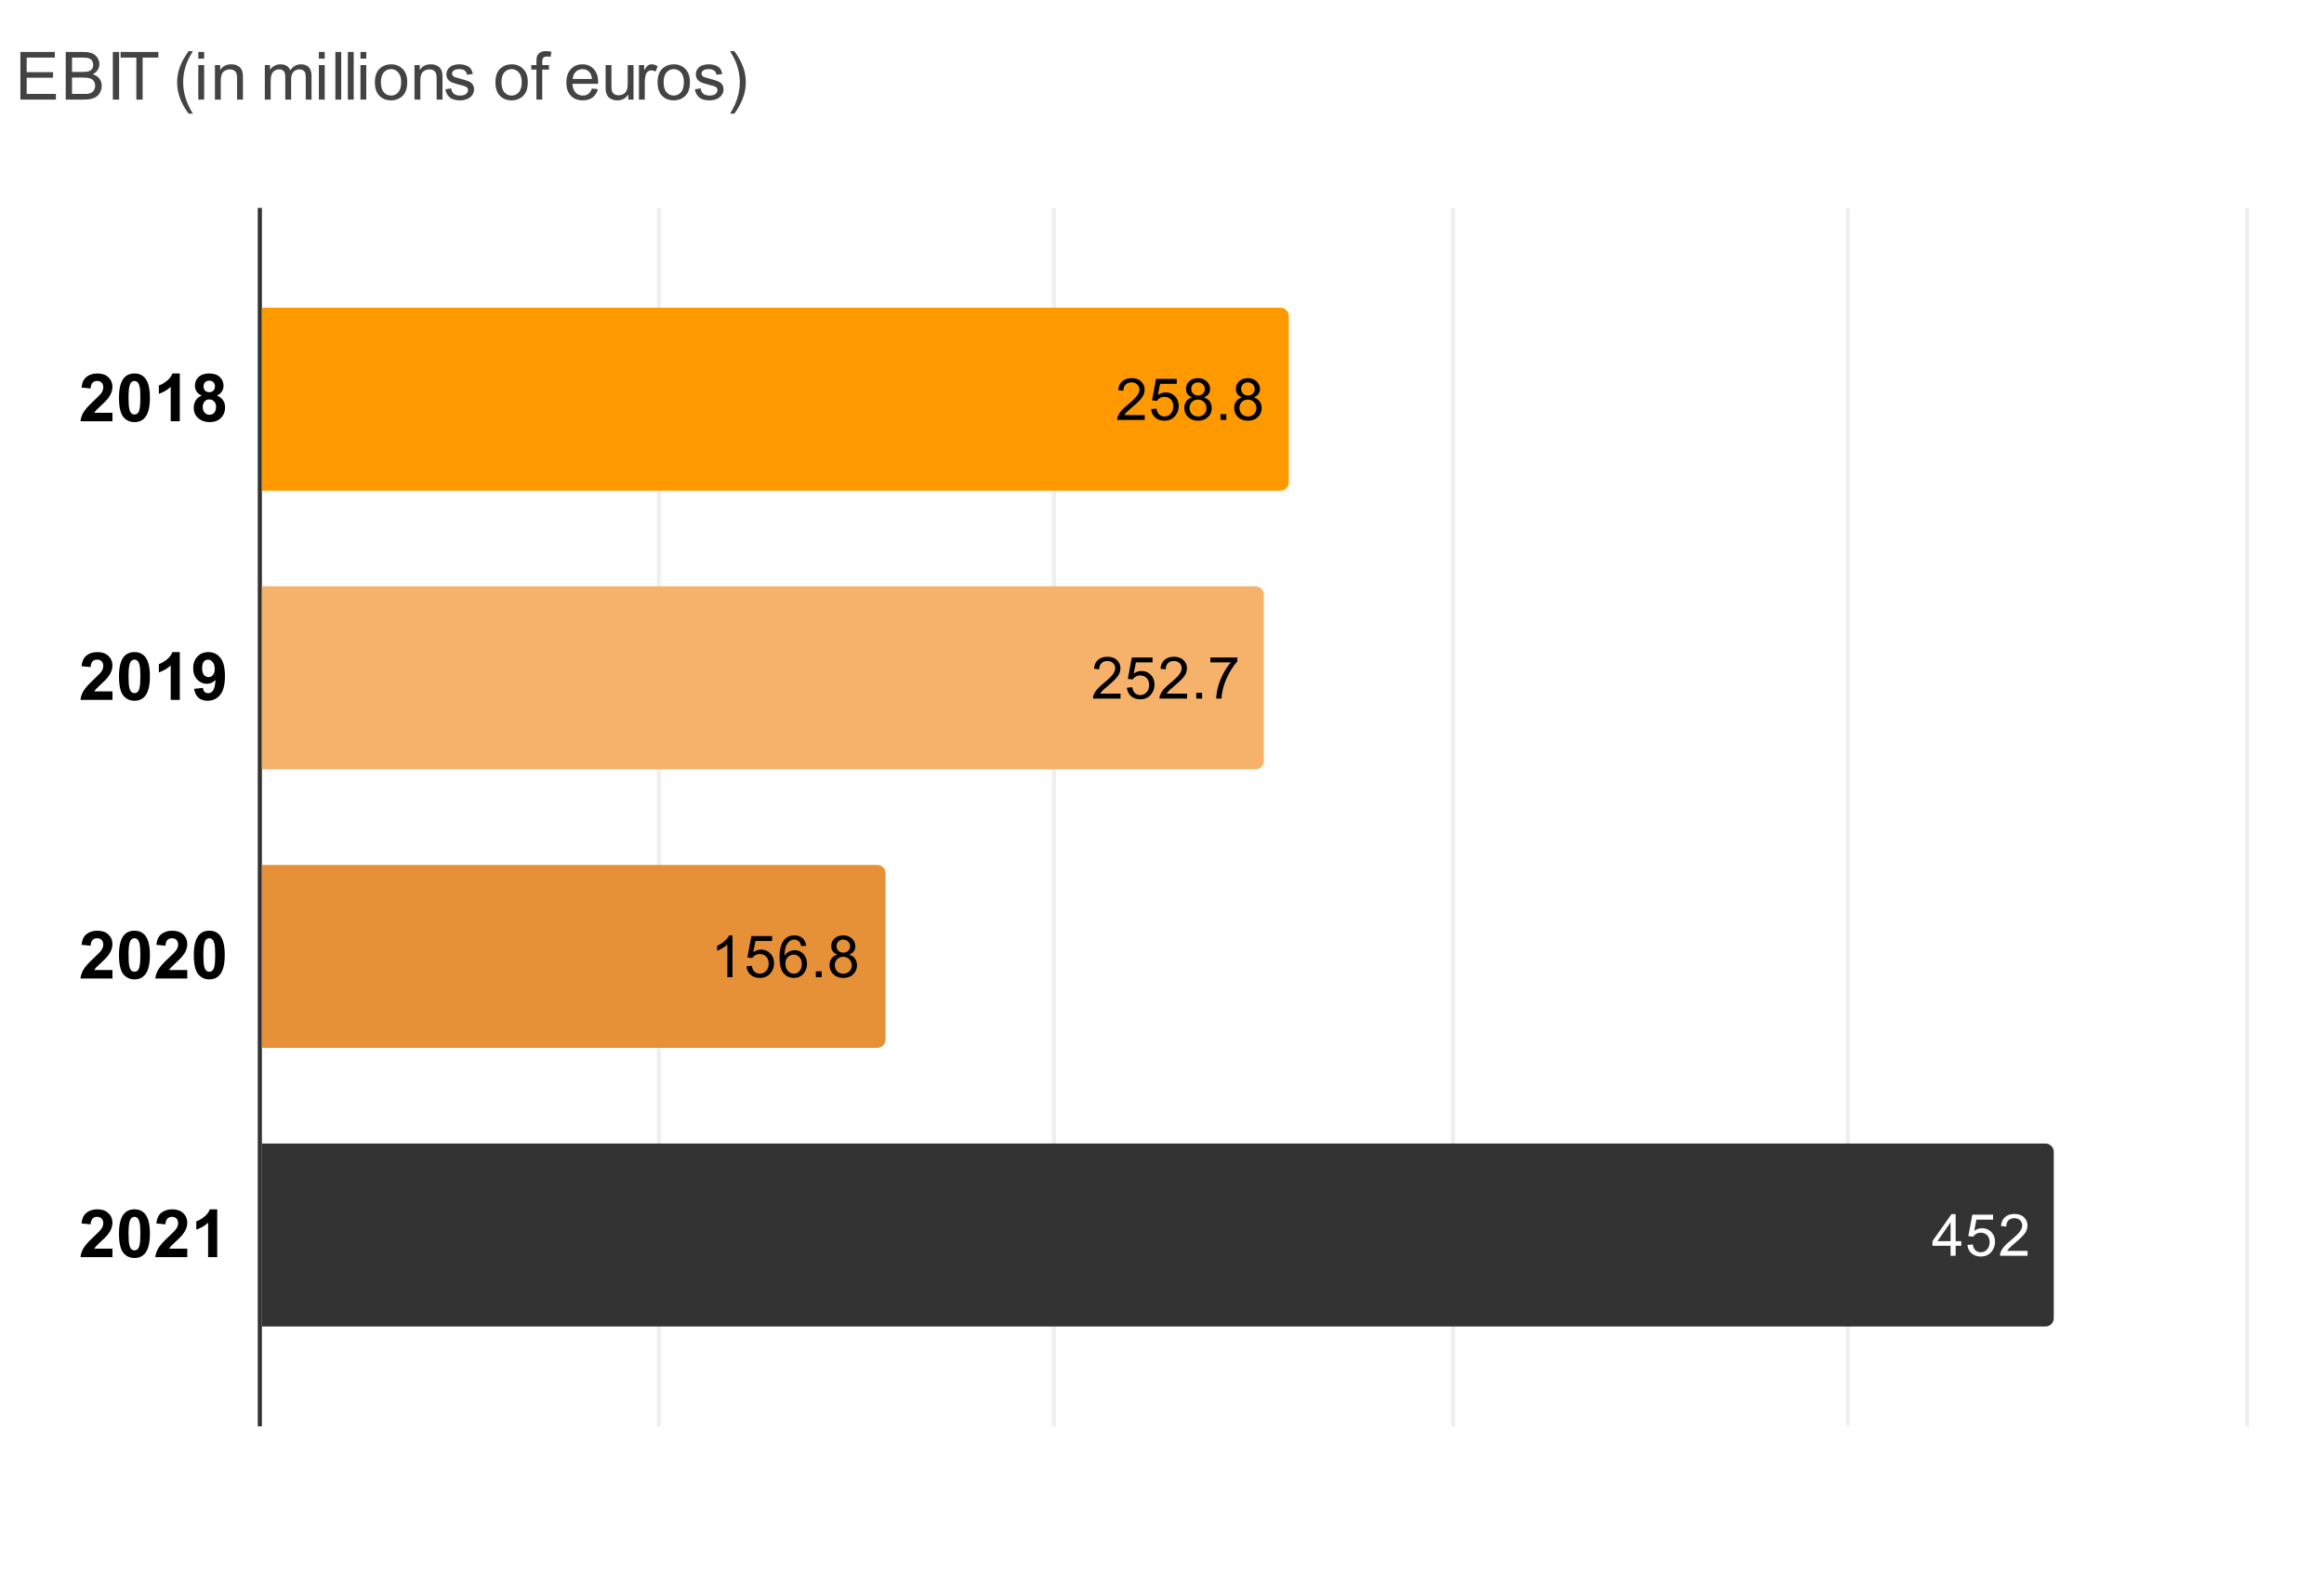 <svg version="1.1" viewBox="0.0 0.0 559.0 379.0" fill="none" stroke="none" stroke-linecap="square" stroke-miterlimit="10" width="559" height="379" xmlns:xlink="http://www.w3.org/1999/xlink" xmlns="http://www.w3.org/2000/svg"><path fill="#ffffff" d="M0 0L559.0 0L559.0 379.0L0 379.0L0 0Z" fill-rule="nonzero"/><path stroke="#333333" stroke-width="1.0" stroke-linecap="butt" d="M62.5 50.5L62.5 342.5" fill-rule="nonzero"/><path stroke="#efefef" stroke-width="1.0" stroke-linecap="butt" d="M158.5 50.5L158.5 342.5" fill-rule="nonzero"/><path stroke="#efefef" stroke-width="1.0" stroke-linecap="butt" d="M253.5 50.5L253.5 342.5" fill-rule="nonzero"/><path stroke="#efefef" stroke-width="1.0" stroke-linecap="butt" d="M349.5 50.5L349.5 342.5" fill-rule="nonzero"/><path stroke="#efefef" stroke-width="1.0" stroke-linecap="butt" d="M444.5 50.5L444.5 342.5" fill-rule="nonzero"/><path stroke="#efefef" stroke-width="1.0" stroke-linecap="butt" d="M540.5 50.5L540.5 342.5" fill-rule="nonzero"/><clipPath id="id_0"><path d="M62.95 50.583L540.05 50.583L540.05 342.05L62.95 342.05L62.95 50.583Z" clip-rule="nonzero"/></clipPath><path stroke="#000000" stroke-width="2.0" stroke-linecap="butt" stroke-opacity="0.0" clip-path="url(#id_0)" d="M63.0 118.0L63.0 74.0L308.0 74.0C309.105 74.0 310.0 74.895 310.0 76.0L310.0 116.0C310.0 117.105 309.105 118.0 308.0 118.0Z" fill-rule="nonzero"/><path fill="#ff9900" clip-path="url(#id_0)" d="M63.0 118.0L63.0 74.0L308.0 74.0C309.105 74.0 310.0 74.895 310.0 76.0L310.0 116.0C310.0 117.105 309.105 118.0 308.0 118.0Z" fill-rule="nonzero"/><path stroke="#000000" stroke-width="2.0" stroke-linecap="butt" stroke-opacity="0.0" clip-path="url(#id_0)" d="M63.0 185.0L63.0 141.0L302.0 141.0C303.105 141.0 304.0 141.895 304.0 143.0L304.0 183.0C304.0 184.105 303.105 185.0 302.0 185.0Z" fill-rule="nonzero"/><path fill="#f6b26b" clip-path="url(#id_0)" d="M63.0 185.0L63.0 141.0L302.0 141.0C303.105 141.0 304.0 141.895 304.0 143.0L304.0 183.0C304.0 184.105 303.105 185.0 302.0 185.0Z" fill-rule="nonzero"/><path stroke="#000000" stroke-width="2.0" stroke-linecap="butt" stroke-opacity="0.0" clip-path="url(#id_0)" d="M63.0 252.0L63.0 208.0L211.0 208.0C212.105 208.0 213.0 208.895 213.0 210.0L213.0 250.0C213.0 251.105 212.105 252.0 211.0 252.0Z" fill-rule="nonzero"/><path fill="#e69138" clip-path="url(#id_0)" d="M63.0 252.0L63.0 208.0L211.0 208.0C212.105 208.0 213.0 208.895 213.0 210.0L213.0 250.0C213.0 251.105 212.105 252.0 211.0 252.0Z" fill-rule="nonzero"/><path stroke="#000000" stroke-width="2.0" stroke-linecap="butt" stroke-opacity="0.0" clip-path="url(#id_0)" d="M63.0 319.0L63.0 275.0L492.0 275.0C493.105 275.0 494.0 275.895 494.0 277.0L494.0 317.0C494.0 318.105 493.105 319.0 492.0 319.0Z" fill-rule="nonzero"/><path fill="#333333" clip-path="url(#id_0)" d="M63.0 319.0L63.0 275.0L492.0 275.0C493.105 275.0 494.0 275.895 494.0 277.0L494.0 317.0C494.0 318.105 493.105 319.0 492.0 319.0Z" fill-rule="nonzero"/><path stroke="#ff9900" stroke-width="3.0" stroke-linejoin="round" stroke-linecap="round" d="M275.344 99.812L275.344 101.0L268.719 101.0Q268.703 100.562 268.859 100.141Q269.125 99.469 269.672 98.812Q270.234 98.156 271.281 97.297Q272.922 95.953 273.484 95.172Q274.063 94.391 274.063 93.688Q274.063 92.953 273.531 92.453Q273.016 91.953 272.188 91.953Q271.297 91.953 270.75 92.484Q270.219 93.016 270.219 93.969L268.953 93.828Q269.078 92.422 269.922 91.688Q270.781 90.938 272.203 90.938Q273.656 90.938 274.484 91.734Q275.328 92.531 275.328 93.719Q275.328 94.328 275.078 94.906Q274.844 95.484 274.266 96.125Q273.703 96.766 272.375 97.891Q271.266 98.812 270.953 99.156Q270.641 99.484 270.438 99.812L275.344 99.812ZM276.875 98.375L278.172 98.266Q278.313 99.203 278.828 99.688Q279.359 100.156 280.094 100.156Q280.984 100.156 281.594 99.484Q282.219 98.812 282.219 97.719Q282.219 96.656 281.625 96.047Q281.031 95.438 280.078 95.438Q279.484 95.438 279 95.719Q278.531 95.984 278.25 96.406L277.094 96.266L278.063 91.109L283.047 91.109L283.047 92.297L279.047 92.297L278.516 94.984Q279.422 94.359 280.406 94.359Q281.719 94.359 282.609 95.266Q283.516 96.172 283.516 97.609Q283.516 98.969 282.734 99.953Q281.766 101.172 280.094 101.172Q278.734 101.172 277.859 100.406Q277 99.641 276.875 98.375ZM286.766 95.562Q286 95.281 285.625 94.766Q285.266 94.25 285.266 93.516Q285.266 92.422 286.047 91.688Q286.844 90.938 288.141 90.938Q289.453 90.938 290.25 91.703Q291.063 92.469 291.063 93.562Q291.063 94.25 290.688 94.766Q290.328 95.281 289.578 95.562Q290.5 95.859 290.984 96.531Q291.469 97.203 291.469 98.141Q291.469 99.422 290.563 100.297Q289.656 101.172 288.172 101.172Q286.688 101.172 285.766 100.297Q284.859 99.406 284.859 98.094Q284.859 97.125 285.359 96.469Q285.859 95.797 286.766 95.562ZM286.531 93.484Q286.531 94.188 286.984 94.641Q287.438 95.094 288.172 95.094Q288.891 95.094 289.344 94.656Q289.797 94.203 289.797 93.547Q289.797 92.875 289.328 92.422Q288.859 91.953 288.156 91.953Q287.453 91.953 286.984 92.406Q286.531 92.844 286.531 93.484ZM286.125 98.109Q286.125 98.641 286.375 99.141Q286.625 99.625 287.109 99.891Q287.609 100.156 288.188 100.156Q289.063 100.156 289.625 99.594Q290.203 99.031 290.203 98.156Q290.203 97.266 289.609 96.688Q289.031 96.094 288.141 96.094Q287.266 96.094 286.688 96.672Q286.125 97.25 286.125 98.109ZM293.563 101.0L293.563 99.594L294.969 99.594L294.969 101.0L293.563 101.0ZM298.766 95.562Q298 95.281 297.625 94.766Q297.266 94.25 297.266 93.516Q297.266 92.422 298.047 91.688Q298.844 90.938 300.141 90.938Q301.453 90.938 302.25 91.703Q303.063 92.469 303.063 93.562Q303.063 94.25 302.688 94.766Q302.328 95.281 301.578 95.562Q302.5 95.859 302.984 96.531Q303.469 97.203 303.469 98.141Q303.469 99.422 302.563 100.297Q301.656 101.172 300.172 101.172Q298.688 101.172 297.766 100.297Q296.859 99.406 296.859 98.094Q296.859 97.125 297.359 96.469Q297.859 95.797 298.766 95.562ZM298.531 93.484Q298.531 94.188 298.984 94.641Q299.438 95.094 300.172 95.094Q300.891 95.094 301.344 94.656Q301.797 94.203 301.797 93.547Q301.797 92.875 301.328 92.422Q300.859 91.953 300.156 91.953Q299.453 91.953 298.984 92.406Q298.531 92.844 298.531 93.484ZM298.125 98.109Q298.125 98.641 298.375 99.141Q298.625 99.625 299.109 99.891Q299.609 100.156 300.188 100.156Q301.063 100.156 301.625 99.594Q302.203 99.031 302.203 98.156Q302.203 97.266 301.609 96.688Q301.031 96.094 300.141 96.094Q299.266 96.094 298.688 96.672Q298.125 97.25 298.125 98.109Z" fill-rule="nonzero"/><path fill="#000000" d="M275.344 99.812L275.344 101.0L268.719 101.0Q268.703 100.562 268.859 100.141Q269.125 99.469 269.672 98.812Q270.234 98.156 271.281 97.297Q272.922 95.953 273.484 95.172Q274.063 94.391 274.063 93.688Q274.063 92.953 273.531 92.453Q273.016 91.953 272.188 91.953Q271.297 91.953 270.75 92.484Q270.219 93.016 270.219 93.969L268.953 93.828Q269.078 92.422 269.922 91.688Q270.781 90.938 272.203 90.938Q273.656 90.938 274.484 91.734Q275.328 92.531 275.328 93.719Q275.328 94.328 275.078 94.906Q274.844 95.484 274.266 96.125Q273.703 96.766 272.375 97.891Q271.266 98.812 270.953 99.156Q270.641 99.484 270.438 99.812L275.344 99.812ZM276.875 98.375L278.172 98.266Q278.313 99.203 278.828 99.688Q279.359 100.156 280.094 100.156Q280.984 100.156 281.594 99.484Q282.219 98.812 282.219 97.719Q282.219 96.656 281.625 96.047Q281.031 95.438 280.078 95.438Q279.484 95.438 279 95.719Q278.531 95.984 278.25 96.406L277.094 96.266L278.063 91.109L283.047 91.109L283.047 92.297L279.047 92.297L278.516 94.984Q279.422 94.359 280.406 94.359Q281.719 94.359 282.609 95.266Q283.516 96.172 283.516 97.609Q283.516 98.969 282.734 99.953Q281.766 101.172 280.094 101.172Q278.734 101.172 277.859 100.406Q277 99.641 276.875 98.375ZM286.766 95.562Q286 95.281 285.625 94.766Q285.266 94.25 285.266 93.516Q285.266 92.422 286.047 91.688Q286.844 90.938 288.141 90.938Q289.453 90.938 290.25 91.703Q291.063 92.469 291.063 93.562Q291.063 94.25 290.688 94.766Q290.328 95.281 289.578 95.562Q290.5 95.859 290.984 96.531Q291.469 97.203 291.469 98.141Q291.469 99.422 290.563 100.297Q289.656 101.172 288.172 101.172Q286.688 101.172 285.766 100.297Q284.859 99.406 284.859 98.094Q284.859 97.125 285.359 96.469Q285.859 95.797 286.766 95.562ZM286.531 93.484Q286.531 94.188 286.984 94.641Q287.438 95.094 288.172 95.094Q288.891 95.094 289.344 94.656Q289.797 94.203 289.797 93.547Q289.797 92.875 289.328 92.422Q288.859 91.953 288.156 91.953Q287.453 91.953 286.984 92.406Q286.531 92.844 286.531 93.484ZM286.125 98.109Q286.125 98.641 286.375 99.141Q286.625 99.625 287.109 99.891Q287.609 100.156 288.188 100.156Q289.063 100.156 289.625 99.594Q290.203 99.031 290.203 98.156Q290.203 97.266 289.609 96.688Q289.031 96.094 288.141 96.094Q287.266 96.094 286.688 96.672Q286.125 97.25 286.125 98.109ZM293.563 101.0L293.563 99.594L294.969 99.594L294.969 101.0L293.563 101.0ZM298.766 95.562Q298 95.281 297.625 94.766Q297.266 94.25 297.266 93.516Q297.266 92.422 298.047 91.688Q298.844 90.938 300.141 90.938Q301.453 90.938 302.25 91.703Q303.063 92.469 303.063 93.562Q303.063 94.25 302.688 94.766Q302.328 95.281 301.578 95.562Q302.5 95.859 302.984 96.531Q303.469 97.203 303.469 98.141Q303.469 99.422 302.563 100.297Q301.656 101.172 300.172 101.172Q298.688 101.172 297.766 100.297Q296.859 99.406 296.859 98.094Q296.859 97.125 297.359 96.469Q297.859 95.797 298.766 95.562ZM298.531 93.484Q298.531 94.188 298.984 94.641Q299.438 95.094 300.172 95.094Q300.891 95.094 301.344 94.656Q301.797 94.203 301.797 93.547Q301.797 92.875 301.328 92.422Q300.859 91.953 300.156 91.953Q299.453 91.953 298.984 92.406Q298.531 92.844 298.531 93.484ZM298.125 98.109Q298.125 98.641 298.375 99.141Q298.625 99.625 299.109 99.891Q299.609 100.156 300.188 100.156Q301.063 100.156 301.625 99.594Q302.203 99.031 302.203 98.156Q302.203 97.266 301.609 96.688Q301.031 96.094 300.141 96.094Q299.266 96.094 298.688 96.672Q298.125 97.25 298.125 98.109Z" fill-rule="nonzero"/><path stroke="#f6b26b" stroke-width="3.0" stroke-linejoin="round" stroke-linecap="round" d="M269.523 166.812L269.523 168.0L262.898 168.0Q262.883 167.562 263.039 167.141Q263.304 166.469 263.851 165.812Q264.414 165.156 265.461 164.297Q267.101 162.953 267.664 162.172Q268.242 161.391 268.242 160.688Q268.242 159.953 267.711 159.453Q267.195 158.953 266.367 158.953Q265.476 158.953 264.929 159.484Q264.398 160.016 264.398 160.969L263.133 160.828Q263.258 159.422 264.101 158.688Q264.961 157.938 266.383 157.938Q267.836 157.938 268.664 158.734Q269.508 159.531 269.508 160.719Q269.508 161.328 269.258 161.906Q269.023 162.484 268.445 163.125Q267.883 163.766 266.554 164.891Q265.445 165.812 265.133 166.156Q264.82 166.484 264.617 166.812L269.523 166.812ZM271.054 165.375L272.351 165.266Q272.492 166.203 273.008 166.688Q273.539 167.156 274.273 167.156Q275.164 167.156 275.773 166.484Q276.398 165.812 276.398 164.719Q276.398 163.656 275.804 163.047Q275.211 162.438 274.258 162.438Q273.664 162.438 273.179 162.719Q272.711 162.984 272.429 163.406L271.273 163.266L272.242 158.109L277.226 158.109L277.226 159.297L273.226 159.297L272.695 161.984Q273.601 161.359 274.586 161.359Q275.898 161.359 276.789 162.266Q277.695 163.172 277.695 164.609Q277.695 165.969 276.914 166.953Q275.945 168.172 274.273 168.172Q272.914 168.172 272.039 167.406Q271.179 166.641 271.054 165.375ZM285.523 166.812L285.523 168.0L278.898 168.0Q278.883 167.562 279.039 167.141Q279.304 166.469 279.851 165.812Q280.414 165.156 281.461 164.297Q283.101 162.953 283.664 162.172Q284.242 161.391 284.242 160.688Q284.242 159.953 283.711 159.453Q283.195 158.953 282.367 158.953Q281.476 158.953 280.929 159.484Q280.398 160.016 280.398 160.969L279.133 160.828Q279.258 159.422 280.101 158.688Q280.961 157.938 282.383 157.938Q283.836 157.938 284.664 158.734Q285.508 159.531 285.508 160.719Q285.508 161.328 285.258 161.906Q285.023 162.484 284.445 163.125Q283.883 163.766 282.554 164.891Q281.445 165.812 281.133 166.156Q280.82 166.484 280.617 166.812L285.523 166.812ZM287.742 168.0L287.742 166.594L289.148 166.594L289.148 168.0L287.742 168.0ZM291.133 159.297L291.133 158.109L297.633 158.109L297.633 159.062Q296.664 160.078 295.726 161.766Q294.789 163.453 294.273 165.25Q293.914 166.5 293.804 168.0L292.539 168.0Q292.554 166.812 292.992 165.141Q293.445 163.469 294.273 161.922Q295.117 160.359 296.054 159.297L291.133 159.297Z" fill-rule="nonzero"/><path fill="#000000" d="M269.523 166.812L269.523 168.0L262.898 168.0Q262.883 167.562 263.039 167.141Q263.304 166.469 263.851 165.812Q264.414 165.156 265.461 164.297Q267.101 162.953 267.664 162.172Q268.242 161.391 268.242 160.688Q268.242 159.953 267.711 159.453Q267.195 158.953 266.367 158.953Q265.476 158.953 264.929 159.484Q264.398 160.016 264.398 160.969L263.133 160.828Q263.258 159.422 264.101 158.688Q264.961 157.938 266.383 157.938Q267.836 157.938 268.664 158.734Q269.508 159.531 269.508 160.719Q269.508 161.328 269.258 161.906Q269.023 162.484 268.445 163.125Q267.883 163.766 266.554 164.891Q265.445 165.812 265.133 166.156Q264.82 166.484 264.617 166.812L269.523 166.812ZM271.054 165.375L272.351 165.266Q272.492 166.203 273.008 166.688Q273.539 167.156 274.273 167.156Q275.164 167.156 275.773 166.484Q276.398 165.812 276.398 164.719Q276.398 163.656 275.804 163.047Q275.211 162.438 274.258 162.438Q273.664 162.438 273.179 162.719Q272.711 162.984 272.429 163.406L271.273 163.266L272.242 158.109L277.226 158.109L277.226 159.297L273.226 159.297L272.695 161.984Q273.601 161.359 274.586 161.359Q275.898 161.359 276.789 162.266Q277.695 163.172 277.695 164.609Q277.695 165.969 276.914 166.953Q275.945 168.172 274.273 168.172Q272.914 168.172 272.039 167.406Q271.179 166.641 271.054 165.375ZM285.523 166.812L285.523 168.0L278.898 168.0Q278.883 167.562 279.039 167.141Q279.304 166.469 279.851 165.812Q280.414 165.156 281.461 164.297Q283.101 162.953 283.664 162.172Q284.242 161.391 284.242 160.688Q284.242 159.953 283.711 159.453Q283.195 158.953 282.367 158.953Q281.476 158.953 280.929 159.484Q280.398 160.016 280.398 160.969L279.133 160.828Q279.258 159.422 280.101 158.688Q280.961 157.938 282.383 157.938Q283.836 157.938 284.664 158.734Q285.508 159.531 285.508 160.719Q285.508 161.328 285.258 161.906Q285.023 162.484 284.445 163.125Q283.883 163.766 282.554 164.891Q281.445 165.812 281.133 166.156Q280.82 166.484 280.617 166.812L285.523 166.812ZM287.742 168.0L287.742 166.594L289.148 166.594L289.148 168.0L287.742 168.0ZM291.133 159.297L291.133 158.109L297.633 158.109L297.633 159.062Q296.664 160.078 295.726 161.766Q294.789 163.453 294.273 165.25Q293.914 166.5 293.804 168.0L292.539 168.0Q292.554 166.812 292.992 165.141Q293.445 163.469 294.273 161.922Q295.117 160.359 296.054 159.297L291.133 159.297Z" fill-rule="nonzero"/><path stroke="#e69138" stroke-width="3.0" stroke-linejoin="round" stroke-linecap="round" d="M176.187 235.0L174.953 235.0L174.953 227.156Q174.515 227.578 173.781 228.016Q173.062 228.438 172.5 228.641L172.5 227.453Q173.531 226.969 174.297 226.281Q175.078 225.594 175.39 224.938L176.187 224.938L176.187 235.0ZM179.547 232.375L180.844 232.266Q180.984 233.203 181.5 233.688Q182.031 234.156 182.765 234.156Q183.656 234.156 184.265 233.484Q184.89 232.812 184.89 231.719Q184.89 230.656 184.297 230.047Q183.703 229.438 182.75 229.438Q182.156 229.438 181.672 229.719Q181.203 229.984 180.922 230.406L179.765 230.266L180.734 225.109L185.719 225.109L185.719 226.297L181.719 226.297L181.187 228.984Q182.094 228.359 183.078 228.359Q184.39 228.359 185.281 229.266Q186.187 230.172 186.187 231.609Q186.187 232.969 185.406 233.953Q184.437 235.172 182.765 235.172Q181.406 235.172 180.531 234.406Q179.672 233.641 179.547 232.375ZM193.937 227.438L192.719 227.531Q192.547 226.797 192.25 226.469Q191.75 225.953 191.015 225.953Q190.422 225.953 189.984 226.281Q189.406 226.703 189.062 227.516Q188.734 228.328 188.719 229.828Q189.156 229.156 189.797 228.828Q190.453 228.5 191.156 228.5Q192.39 228.5 193.25 229.406Q194.109 230.312 194.109 231.75Q194.109 232.688 193.703 233.5Q193.297 234.312 192.578 234.75Q191.875 235.172 190.969 235.172Q189.437 235.172 188.469 234.047Q187.5 232.906 187.5 230.312Q187.5 227.406 188.562 226.078Q189.5 224.938 191.094 224.938Q192.281 224.938 193.031 225.609Q193.781 226.266 193.937 227.438ZM188.906 231.75Q188.906 232.391 189.172 232.969Q189.453 233.547 189.937 233.859Q190.422 234.156 190.953 234.156Q191.734 234.156 192.297 233.531Q192.859 232.906 192.859 231.828Q192.859 230.781 192.297 230.188Q191.75 229.578 190.906 229.578Q190.078 229.578 189.484 230.188Q188.906 230.781 188.906 231.75ZM196.234 235.0L196.234 233.594L197.64 233.594L197.64 235.0L196.234 235.0ZM201.437 229.562Q200.672 229.281 200.297 228.766Q199.937 228.25 199.937 227.516Q199.937 226.422 200.719 225.688Q201.515 224.938 202.812 224.938Q204.125 224.938 204.922 225.703Q205.734 226.469 205.734 227.562Q205.734 228.25 205.359 228.766Q205 229.281 204.25 229.562Q205.172 229.859 205.656 230.531Q206.14 231.203 206.14 232.141Q206.14 233.422 205.234 234.297Q204.328 235.172 202.844 235.172Q201.359 235.172 200.437 234.297Q199.531 233.406 199.531 232.094Q199.531 231.125 200.031 230.469Q200.531 229.797 201.437 229.562ZM201.203 227.484Q201.203 228.188 201.656 228.641Q202.109 229.094 202.844 229.094Q203.562 229.094 204.015 228.656Q204.469 228.203 204.469 227.547Q204.469 226.875 204 226.422Q203.531 225.953 202.828 225.953Q202.125 225.953 201.656 226.406Q201.203 226.844 201.203 227.484ZM200.797 232.109Q200.797 232.641 201.047 233.141Q201.297 233.625 201.781 233.891Q202.281 234.156 202.859 234.156Q203.734 234.156 204.297 233.594Q204.875 233.031 204.875 232.156Q204.875 231.266 204.281 230.688Q203.703 230.094 202.812 230.094Q201.937 230.094 201.359 230.672Q200.797 231.25 200.797 232.109Z" fill-rule="nonzero"/><path fill="#000000" d="M176.187 235.0L174.953 235.0L174.953 227.156Q174.515 227.578 173.781 228.016Q173.062 228.438 172.5 228.641L172.5 227.453Q173.531 226.969 174.297 226.281Q175.078 225.594 175.39 224.938L176.187 224.938L176.187 235.0ZM179.547 232.375L180.844 232.266Q180.984 233.203 181.5 233.688Q182.031 234.156 182.765 234.156Q183.656 234.156 184.265 233.484Q184.89 232.812 184.89 231.719Q184.89 230.656 184.297 230.047Q183.703 229.438 182.75 229.438Q182.156 229.438 181.672 229.719Q181.203 229.984 180.922 230.406L179.765 230.266L180.734 225.109L185.719 225.109L185.719 226.297L181.719 226.297L181.187 228.984Q182.094 228.359 183.078 228.359Q184.39 228.359 185.281 229.266Q186.187 230.172 186.187 231.609Q186.187 232.969 185.406 233.953Q184.437 235.172 182.765 235.172Q181.406 235.172 180.531 234.406Q179.672 233.641 179.547 232.375ZM193.937 227.438L192.719 227.531Q192.547 226.797 192.25 226.469Q191.75 225.953 191.015 225.953Q190.422 225.953 189.984 226.281Q189.406 226.703 189.062 227.516Q188.734 228.328 188.719 229.828Q189.156 229.156 189.797 228.828Q190.453 228.5 191.156 228.5Q192.39 228.5 193.25 229.406Q194.109 230.312 194.109 231.75Q194.109 232.688 193.703 233.5Q193.297 234.312 192.578 234.75Q191.875 235.172 190.969 235.172Q189.437 235.172 188.469 234.047Q187.5 232.906 187.5 230.312Q187.5 227.406 188.562 226.078Q189.5 224.938 191.094 224.938Q192.281 224.938 193.031 225.609Q193.781 226.266 193.937 227.438ZM188.906 231.75Q188.906 232.391 189.172 232.969Q189.453 233.547 189.937 233.859Q190.422 234.156 190.953 234.156Q191.734 234.156 192.297 233.531Q192.859 232.906 192.859 231.828Q192.859 230.781 192.297 230.188Q191.75 229.578 190.906 229.578Q190.078 229.578 189.484 230.188Q188.906 230.781 188.906 231.75ZM196.234 235.0L196.234 233.594L197.64 233.594L197.64 235.0L196.234 235.0ZM201.437 229.562Q200.672 229.281 200.297 228.766Q199.937 228.25 199.937 227.516Q199.937 226.422 200.719 225.688Q201.515 224.938 202.812 224.938Q204.125 224.938 204.922 225.703Q205.734 226.469 205.734 227.562Q205.734 228.25 205.359 228.766Q205 229.281 204.25 229.562Q205.172 229.859 205.656 230.531Q206.14 231.203 206.14 232.141Q206.14 233.422 205.234 234.297Q204.328 235.172 202.844 235.172Q201.359 235.172 200.437 234.297Q199.531 233.406 199.531 232.094Q199.531 231.125 200.031 230.469Q200.531 229.797 201.437 229.562ZM201.203 227.484Q201.203 228.188 201.656 228.641Q202.109 229.094 202.844 229.094Q203.562 229.094 204.015 228.656Q204.469 228.203 204.469 227.547Q204.469 226.875 204 226.422Q203.531 225.953 202.828 225.953Q202.125 225.953 201.656 226.406Q201.203 226.844 201.203 227.484ZM200.797 232.109Q200.797 232.641 201.047 233.141Q201.297 233.625 201.781 233.891Q202.281 234.156 202.859 234.156Q203.734 234.156 204.297 233.594Q204.875 233.031 204.875 232.156Q204.875 231.266 204.281 230.688Q203.703 230.094 202.812 230.094Q201.937 230.094 201.359 230.672Q200.797 231.25 200.797 232.109Z" fill-rule="nonzero"/><path stroke="#333333" stroke-width="3.0" stroke-linejoin="round" stroke-linecap="round" d="M469.18 302.0L469.18 299.594L464.82 299.594L464.82 298.469L469.398 291.984L470.398 291.984L470.398 298.469L471.758 298.469L471.758 299.594L470.398 299.594L470.398 302.0L469.18 302.0ZM469.18 298.469L469.18 293.953L466.039 298.469L469.18 298.469ZM473.227 299.375L474.523 299.266Q474.664 300.203 475.18 300.688Q475.711 301.156 476.445 301.156Q477.336 301.156 477.945 300.484Q478.57 299.812 478.57 298.719Q478.57 297.656 477.977 297.047Q477.383 296.438 476.43 296.438Q475.836 296.438 475.352 296.719Q474.883 296.984 474.602 297.406L473.445 297.266L474.414 292.109L479.398 292.109L479.398 293.297L475.398 293.297L474.867 295.984Q475.773 295.359 476.758 295.359Q478.07 295.359 478.961 296.266Q479.867 297.172 479.867 298.609Q479.867 299.969 479.086 300.953Q478.117 302.172 476.445 302.172Q475.086 302.172 474.211 301.406Q473.352 300.641 473.227 299.375ZM487.695 300.812L487.695 302.0L481.07 302.0Q481.055 301.562 481.211 301.141Q481.477 300.469 482.023 299.812Q482.586 299.156 483.633 298.297Q485.273 296.953 485.836 296.172Q486.414 295.391 486.414 294.688Q486.414 293.953 485.883 293.453Q485.367 292.953 484.539 292.953Q483.648 292.953 483.102 293.484Q482.57 294.016 482.57 294.969L481.305 294.828Q481.43 293.422 482.273 292.688Q483.133 291.938 484.555 291.938Q486.008 291.938 486.836 292.734Q487.68 293.531 487.68 294.719Q487.68 295.328 487.43 295.906Q487.195 296.484 486.617 297.125Q486.055 297.766 484.727 298.891Q483.617 299.812 483.305 300.156Q482.992 300.484 482.789 300.812L487.695 300.812Z" fill-rule="nonzero"/><path fill="#ffffff" d="M469.18 302.0L469.18 299.594L464.82 299.594L464.82 298.469L469.398 291.984L470.398 291.984L470.398 298.469L471.758 298.469L471.758 299.594L470.398 299.594L470.398 302.0L469.18 302.0ZM469.18 298.469L469.18 293.953L466.039 298.469L469.18 298.469ZM473.227 299.375L474.523 299.266Q474.664 300.203 475.18 300.688Q475.711 301.156 476.445 301.156Q477.336 301.156 477.945 300.484Q478.57 299.812 478.57 298.719Q478.57 297.656 477.977 297.047Q477.383 296.438 476.43 296.438Q475.836 296.438 475.352 296.719Q474.883 296.984 474.602 297.406L473.445 297.266L474.414 292.109L479.398 292.109L479.398 293.297L475.398 293.297L474.867 295.984Q475.773 295.359 476.758 295.359Q478.07 295.359 478.961 296.266Q479.867 297.172 479.867 298.609Q479.867 299.969 479.086 300.953Q478.117 302.172 476.445 302.172Q475.086 302.172 474.211 301.406Q473.352 300.641 473.227 299.375ZM487.695 300.812L487.695 302.0L481.07 302.0Q481.055 301.562 481.211 301.141Q481.477 300.469 482.023 299.812Q482.586 299.156 483.633 298.297Q485.273 296.953 485.836 296.172Q486.414 295.391 486.414 294.688Q486.414 293.953 485.883 293.453Q485.367 292.953 484.539 292.953Q483.648 292.953 483.102 293.484Q482.57 294.016 482.57 294.969L481.305 294.828Q481.43 293.422 482.273 292.688Q483.133 291.938 484.555 291.938Q486.008 291.938 486.836 292.734Q487.68 293.531 487.68 294.719Q487.68 295.328 487.43 295.906Q487.195 296.484 486.617 297.125Q486.055 297.766 484.727 298.891Q483.617 299.812 483.305 300.156Q482.992 300.484 482.789 300.812L487.695 300.812Z" fill-rule="nonzero"/><path fill="#000000" d="M27.044 99.264L27.044 101.311L19.356 101.311Q19.481 100.155 20.106 99.123Q20.731 98.077 22.575 96.373Q24.059 94.983 24.387 94.498Q24.841 93.811 24.841 93.155Q24.841 92.42 24.45 92.03Q24.059 91.623 23.356 91.623Q22.669 91.623 22.262 92.045Q21.856 92.452 21.794 93.42L19.606 93.202Q19.809 91.389 20.841 90.608Q21.872 89.811 23.419 89.811Q25.106 89.811 26.075 90.733Q27.044 91.639 27.044 92.998Q27.044 93.764 26.762 94.467Q26.497 95.17 25.887 95.936Q25.497 96.436 24.45 97.389Q23.419 98.342 23.137 98.655Q22.856 98.967 22.684 99.264L27.044 99.264ZM32.341 89.811Q34.013 89.811 34.95 90.998Q36.059 92.405 36.059 95.655Q36.059 98.905 34.934 100.327Q34.013 101.514 32.341 101.514Q30.669 101.514 29.637 100.233Q28.622 98.936 28.622 95.639Q28.622 92.405 29.747 90.983Q30.684 89.811 32.341 89.811ZM32.341 91.623Q31.95 91.623 31.637 91.889Q31.325 92.139 31.153 92.795Q30.919 93.639 30.919 95.655Q30.919 97.67 31.122 98.436Q31.325 99.186 31.637 99.436Q31.95 99.686 32.341 99.686Q32.747 99.686 33.059 99.436Q33.372 99.17 33.544 98.514Q33.763 97.67 33.763 95.655Q33.763 93.639 33.559 92.889Q33.356 92.139 33.044 91.889Q32.747 91.623 32.341 91.623ZM43.247 101.311L41.059 101.311L41.059 93.03Q39.856 94.155 38.216 94.702L38.216 92.702Q39.075 92.42 40.075 91.639Q41.091 90.858 41.466 89.811L43.247 89.811L43.247 101.311ZM48.513 95.123Q47.669 94.764 47.278 94.139Q46.888 93.514 46.888 92.764Q46.888 91.483 47.778 90.655Q48.684 89.811 50.325 89.811Q51.966 89.811 52.856 90.655Q53.763 91.483 53.763 92.764Q53.763 93.561 53.341 94.186Q52.934 94.795 52.184 95.123Q53.138 95.514 53.638 96.248Q54.138 96.983 54.138 97.936Q54.138 99.53 53.122 100.53Q52.106 101.514 50.434 101.514Q48.872 101.514 47.825 100.686Q46.606 99.717 46.606 98.03Q46.606 97.108 47.059 96.327Q47.528 95.545 48.513 95.123ZM48.966 92.92Q48.966 93.577 49.341 93.952Q49.716 94.311 50.325 94.311Q50.95 94.311 51.325 93.936Q51.7 93.561 51.7 92.905Q51.7 92.295 51.325 91.92Q50.966 91.545 50.356 91.545Q49.716 91.545 49.341 91.92Q48.966 92.295 48.966 92.92ZM48.763 97.827Q48.763 98.733 49.231 99.248Q49.7 99.748 50.388 99.748Q51.075 99.748 51.513 99.264Q51.966 98.764 51.966 97.842Q51.966 97.045 51.513 96.561Q51.059 96.061 50.356 96.061Q49.559 96.061 49.153 96.623Q48.763 97.17 48.763 97.827Z" fill-rule="nonzero"/><path fill="#000000" d="M27.044 166.268L27.044 168.315L19.356 168.315Q19.481 167.159 20.106 166.127Q20.731 165.08 22.575 163.377Q24.059 161.987 24.387 161.502Q24.841 160.815 24.841 160.159Q24.841 159.424 24.45 159.034Q24.059 158.627 23.356 158.627Q22.669 158.627 22.262 159.049Q21.856 159.455 21.794 160.424L19.606 160.205Q19.809 158.393 20.841 157.612Q21.872 156.815 23.419 156.815Q25.106 156.815 26.075 157.737Q27.044 158.643 27.044 160.002Q27.044 160.768 26.762 161.471Q26.497 162.174 25.887 162.94Q25.497 163.44 24.45 164.393Q23.419 165.346 23.137 165.659Q22.856 165.971 22.684 166.268L27.044 166.268ZM32.341 156.815Q34.013 156.815 34.95 158.002Q36.059 159.409 36.059 162.659Q36.059 165.909 34.934 167.33Q34.013 168.518 32.341 168.518Q30.669 168.518 29.637 167.237Q28.622 165.94 28.622 162.643Q28.622 159.409 29.747 157.987Q30.684 156.815 32.341 156.815ZM32.341 158.627Q31.95 158.627 31.637 158.893Q31.325 159.143 31.153 159.799Q30.919 160.643 30.919 162.659Q30.919 164.674 31.122 165.44Q31.325 166.19 31.637 166.44Q31.95 166.69 32.341 166.69Q32.747 166.69 33.059 166.44Q33.372 166.174 33.544 165.518Q33.763 164.674 33.763 162.659Q33.763 160.643 33.559 159.893Q33.356 159.143 33.044 158.893Q32.747 158.627 32.341 158.627ZM43.247 168.315L41.059 168.315L41.059 160.034Q39.856 161.159 38.216 161.705L38.216 159.705Q39.075 159.424 40.075 158.643Q41.091 157.862 41.466 156.815L43.247 156.815L43.247 168.315ZM46.684 165.659L48.809 165.424Q48.888 166.08 49.216 166.393Q49.544 166.705 50.075 166.705Q50.763 166.705 51.231 166.08Q51.716 165.455 51.841 163.487Q51.013 164.44 49.778 164.44Q48.419 164.44 47.434 163.409Q46.466 162.362 46.466 160.69Q46.466 158.94 47.497 157.877Q48.528 156.815 50.138 156.815Q51.872 156.815 52.981 158.159Q54.106 159.502 54.106 162.596Q54.106 165.737 52.934 167.127Q51.778 168.518 49.919 168.518Q48.575 168.518 47.747 167.799Q46.919 167.08 46.684 165.659ZM51.653 160.862Q51.653 159.799 51.153 159.221Q50.669 158.627 50.028 158.627Q49.419 158.627 49.013 159.112Q48.622 159.596 48.622 160.69Q48.622 161.799 49.059 162.315Q49.497 162.83 50.153 162.83Q50.778 162.83 51.216 162.33Q51.653 161.83 51.653 160.862Z" fill-rule="nonzero"/><path fill="#000000" d="M27.044 233.272L27.044 235.319L19.356 235.319Q19.481 234.162 20.106 233.131Q20.731 232.084 22.575 230.381Q24.059 228.99 24.387 228.506Q24.841 227.819 24.841 227.162Q24.841 226.428 24.45 226.037Q24.059 225.631 23.356 225.631Q22.669 225.631 22.262 226.053Q21.856 226.459 21.794 227.428L19.606 227.209Q19.809 225.397 20.841 224.615Q21.872 223.819 23.419 223.819Q25.106 223.819 26.075 224.74Q27.044 225.647 27.044 227.006Q27.044 227.772 26.762 228.475Q26.497 229.178 25.887 229.944Q25.497 230.444 24.45 231.397Q23.419 232.35 23.137 232.662Q22.856 232.975 22.684 233.272L27.044 233.272ZM32.341 223.819Q34.013 223.819 34.95 225.006Q36.059 226.412 36.059 229.662Q36.059 232.912 34.934 234.334Q34.013 235.522 32.341 235.522Q30.669 235.522 29.637 234.24Q28.622 232.944 28.622 229.647Q28.622 226.412 29.747 224.99Q30.684 223.819 32.341 223.819ZM32.341 225.631Q31.95 225.631 31.637 225.897Q31.325 226.147 31.153 226.803Q30.919 227.647 30.919 229.662Q30.919 231.678 31.122 232.444Q31.325 233.194 31.637 233.444Q31.95 233.694 32.341 233.694Q32.747 233.694 33.059 233.444Q33.372 233.178 33.544 232.522Q33.763 231.678 33.763 229.662Q33.763 227.647 33.559 226.897Q33.356 226.147 33.044 225.897Q32.747 225.631 32.341 225.631ZM45.044 233.272L45.044 235.319L37.356 235.319Q37.481 234.162 38.106 233.131Q38.731 232.084 40.575 230.381Q42.059 228.99 42.388 228.506Q42.841 227.819 42.841 227.162Q42.841 226.428 42.45 226.037Q42.059 225.631 41.356 225.631Q40.669 225.631 40.263 226.053Q39.856 226.459 39.794 227.428L37.606 227.209Q37.809 225.397 38.841 224.615Q39.872 223.819 41.419 223.819Q43.106 223.819 44.075 224.74Q45.044 225.647 45.044 227.006Q45.044 227.772 44.763 228.475Q44.497 229.178 43.888 229.944Q43.497 230.444 42.45 231.397Q41.419 232.35 41.138 232.662Q40.856 232.975 40.684 233.272L45.044 233.272ZM50.341 223.819Q52.013 223.819 52.95 225.006Q54.059 226.412 54.059 229.662Q54.059 232.912 52.934 234.334Q52.013 235.522 50.341 235.522Q48.669 235.522 47.638 234.24Q46.622 232.944 46.622 229.647Q46.622 226.412 47.747 224.99Q48.684 223.819 50.341 223.819ZM50.341 225.631Q49.95 225.631 49.638 225.897Q49.325 226.147 49.153 226.803Q48.919 227.647 48.919 229.662Q48.919 231.678 49.122 232.444Q49.325 233.194 49.638 233.444Q49.95 233.694 50.341 233.694Q50.747 233.694 51.059 233.444Q51.372 233.178 51.544 232.522Q51.763 231.678 51.763 229.662Q51.763 227.647 51.559 226.897Q51.356 226.147 51.044 225.897Q50.747 225.631 50.341 225.631Z" fill-rule="nonzero"/><path fill="#000000" d="M27.044 300.276L27.044 302.322L19.356 302.322Q19.481 301.166 20.106 300.135Q20.731 299.088 22.575 297.385Q24.059 295.994 24.387 295.51Q24.841 294.822 24.841 294.166Q24.841 293.432 24.45 293.041Q24.059 292.635 23.356 292.635Q22.669 292.635 22.262 293.057Q21.856 293.463 21.794 294.432L19.606 294.213Q19.809 292.401 20.841 291.619Q21.872 290.822 23.419 290.822Q25.106 290.822 26.075 291.744Q27.044 292.651 27.044 294.01Q27.044 294.776 26.762 295.479Q26.497 296.182 25.887 296.947Q25.497 297.447 24.45 298.401Q23.419 299.354 23.137 299.666Q22.856 299.979 22.684 300.276L27.044 300.276ZM32.341 290.822Q34.013 290.822 34.95 292.01Q36.059 293.416 36.059 296.666Q36.059 299.916 34.934 301.338Q34.013 302.526 32.341 302.526Q30.669 302.526 29.637 301.244Q28.622 299.947 28.622 296.651Q28.622 293.416 29.747 291.994Q30.684 290.822 32.341 290.822ZM32.341 292.635Q31.95 292.635 31.637 292.901Q31.325 293.151 31.153 293.807Q30.919 294.651 30.919 296.666Q30.919 298.682 31.122 299.447Q31.325 300.197 31.637 300.447Q31.95 300.697 32.341 300.697Q32.747 300.697 33.059 300.447Q33.372 300.182 33.544 299.526Q33.763 298.682 33.763 296.666Q33.763 294.651 33.559 293.901Q33.356 293.151 33.044 292.901Q32.747 292.635 32.341 292.635ZM45.044 300.276L45.044 302.322L37.356 302.322Q37.481 301.166 38.106 300.135Q38.731 299.088 40.575 297.385Q42.059 295.994 42.388 295.51Q42.841 294.822 42.841 294.166Q42.841 293.432 42.45 293.041Q42.059 292.635 41.356 292.635Q40.669 292.635 40.263 293.057Q39.856 293.463 39.794 294.432L37.606 294.213Q37.809 292.401 38.841 291.619Q39.872 290.822 41.419 290.822Q43.106 290.822 44.075 291.744Q45.044 292.651 45.044 294.01Q45.044 294.776 44.763 295.479Q44.497 296.182 43.888 296.947Q43.497 297.447 42.45 298.401Q41.419 299.354 41.138 299.666Q40.856 299.979 40.684 300.276L45.044 300.276ZM52.247 302.322L50.059 302.322L50.059 294.041Q48.856 295.166 47.216 295.713L47.216 293.713Q48.075 293.432 49.075 292.651Q50.091 291.869 50.466 290.822L52.247 290.822L52.247 302.322Z" fill-rule="nonzero"/><path fill="#ffffff" d="M60.372 353.519Q60.372 352.253 60.622 351.488Q60.888 350.706 61.403 350.284Q61.919 349.863 62.7 349.863Q63.278 349.863 63.7 350.097Q64.138 350.331 64.419 350.769Q64.716 351.206 64.872 351.831Q65.028 352.456 65.028 353.519Q65.028 354.784 64.763 355.566Q64.513 356.331 63.997 356.753Q63.481 357.175 62.7 357.175Q61.669 357.175 61.075 356.425Q60.372 355.534 60.372 353.519ZM61.263 353.519Q61.263 355.284 61.669 355.878Q62.091 356.456 62.7 356.456Q63.309 356.456 63.716 355.878Q64.138 355.284 64.138 353.519Q64.138 351.753 63.716 351.175Q63.309 350.597 62.684 350.597Q62.091 350.597 61.716 351.097Q61.263 351.753 61.263 353.519Z" fill-rule="nonzero"/><path fill="#ffffff" d="M153.089 357.05L152.214 357.05L152.214 351.456Q151.901 351.753 151.386 352.066Q150.87 352.363 150.464 352.503L150.464 351.659Q151.198 351.316 151.745 350.831Q152.308 350.331 152.526 349.863L153.089 349.863L153.089 357.05ZM155.792 353.519Q155.792 352.253 156.042 351.488Q156.308 350.706 156.823 350.284Q157.339 349.863 158.12 349.863Q158.698 349.863 159.12 350.097Q159.558 350.331 159.839 350.769Q160.136 351.206 160.292 351.831Q160.448 352.456 160.448 353.519Q160.448 354.784 160.183 355.566Q159.933 356.331 159.417 356.753Q158.901 357.175 158.12 357.175Q157.089 357.175 156.495 356.425Q155.792 355.534 155.792 353.519ZM156.683 353.519Q156.683 355.284 157.089 355.878Q157.511 356.456 158.12 356.456Q158.729 356.456 159.136 355.878Q159.558 355.284 159.558 353.519Q159.558 351.753 159.136 351.175Q158.729 350.597 158.104 350.597Q157.511 350.597 157.136 351.097Q156.683 351.753 156.683 353.519ZM161.792 353.519Q161.792 352.253 162.042 351.488Q162.308 350.706 162.823 350.284Q163.339 349.863 164.12 349.863Q164.698 349.863 165.12 350.097Q165.558 350.331 165.839 350.769Q166.136 351.206 166.292 351.831Q166.448 352.456 166.448 353.519Q166.448 354.784 166.183 355.566Q165.933 356.331 165.417 356.753Q164.901 357.175 164.12 357.175Q163.089 357.175 162.495 356.425Q161.792 355.534 161.792 353.519ZM162.683 353.519Q162.683 355.284 163.089 355.878Q163.511 356.456 164.12 356.456Q164.729 356.456 165.136 355.878Q165.558 355.284 165.558 353.519Q165.558 351.753 165.136 351.175Q164.729 350.597 164.104 350.597Q163.511 350.597 163.136 351.097Q162.683 351.753 162.683 353.519Z" fill-rule="nonzero"/><path fill="#ffffff" d="M249.821 356.206L249.821 357.05L245.087 357.05Q245.087 356.738 245.196 356.441Q245.384 355.956 245.774 355.488Q246.165 355.019 246.931 354.409Q248.087 353.441 248.493 352.894Q248.915 352.331 248.915 351.831Q248.915 351.3 248.54 350.956Q248.165 350.597 247.571 350.597Q246.931 350.597 246.54 350.972Q246.165 351.347 246.165 352.019L245.259 351.925Q245.352 350.925 245.946 350.394Q246.556 349.863 247.587 349.863Q248.618 349.863 249.212 350.441Q249.821 351.003 249.821 351.847Q249.821 352.284 249.634 352.706Q249.462 353.113 249.056 353.581Q248.649 354.034 247.696 354.831Q246.915 355.488 246.681 355.738Q246.462 355.972 246.321 356.206L249.821 356.206ZM251.212 353.519Q251.212 352.253 251.462 351.488Q251.727 350.706 252.243 350.284Q252.759 349.863 253.54 349.863Q254.118 349.863 254.54 350.097Q254.977 350.331 255.259 350.769Q255.556 351.206 255.712 351.831Q255.868 352.456 255.868 353.519Q255.868 354.784 255.602 355.566Q255.352 356.331 254.837 356.753Q254.321 357.175 253.54 357.175Q252.509 357.175 251.915 356.425Q251.212 355.534 251.212 353.519ZM252.102 353.519Q252.102 355.284 252.509 355.878Q252.931 356.456 253.54 356.456Q254.149 356.456 254.556 355.878Q254.977 355.284 254.977 353.519Q254.977 351.753 254.556 351.175Q254.149 350.597 253.524 350.597Q252.931 350.597 252.556 351.097Q252.102 351.753 252.102 353.519ZM257.212 353.519Q257.212 352.253 257.462 351.488Q257.727 350.706 258.243 350.284Q258.759 349.863 259.54 349.863Q260.118 349.863 260.54 350.097Q260.977 350.331 261.259 350.769Q261.556 351.206 261.712 351.831Q261.868 352.456 261.868 353.519Q261.868 354.784 261.602 355.566Q261.352 356.331 260.837 356.753Q260.321 357.175 259.54 357.175Q258.509 357.175 257.915 356.425Q257.212 355.534 257.212 353.519ZM258.102 353.519Q258.102 355.284 258.509 355.878Q258.931 356.456 259.54 356.456Q260.149 356.456 260.556 355.878Q260.977 355.284 260.977 353.519Q260.977 351.753 260.556 351.175Q260.149 350.597 259.524 350.597Q258.931 350.597 258.556 351.097Q258.102 351.753 258.102 353.519Z" fill-rule="nonzero"/><path fill="#ffffff" d="M340.632 355.159L341.507 355.05Q341.663 355.784 342.022 356.128Q342.382 356.456 342.913 356.456Q343.538 356.456 343.96 356.034Q344.382 355.597 344.382 354.956Q344.382 354.347 343.991 353.956Q343.601 353.566 342.991 353.566Q342.741 353.566 342.366 353.659L342.46 352.894Q342.554 352.894 342.601 352.894Q343.163 352.894 343.616 352.613Q344.069 352.316 344.069 351.706Q344.069 351.222 343.741 350.909Q343.413 350.581 342.897 350.581Q342.382 350.581 342.038 350.909Q341.694 351.222 341.601 351.878L340.726 351.722Q340.882 350.831 341.444 350.347Q342.022 349.863 342.866 349.863Q343.46 349.863 343.944 350.113Q344.444 350.363 344.694 350.8Q344.96 351.238 344.96 351.722Q344.96 352.191 344.71 352.566Q344.476 352.941 343.976 353.175Q344.616 353.316 344.96 353.784Q345.319 354.238 345.319 354.941Q345.319 355.878 344.632 356.534Q343.944 357.175 342.913 357.175Q341.96 357.175 341.335 356.613Q340.726 356.05 340.632 355.159ZM346.632 353.519Q346.632 352.253 346.882 351.488Q347.147 350.706 347.663 350.284Q348.179 349.863 348.96 349.863Q349.538 349.863 349.96 350.097Q350.397 350.331 350.679 350.769Q350.976 351.206 351.132 351.831Q351.288 352.456 351.288 353.519Q351.288 354.784 351.022 355.566Q350.772 356.331 350.257 356.753Q349.741 357.175 348.96 357.175Q347.929 357.175 347.335 356.425Q346.632 355.534 346.632 353.519ZM347.522 353.519Q347.522 355.284 347.929 355.878Q348.351 356.456 348.96 356.456Q349.569 356.456 349.976 355.878Q350.397 355.284 350.397 353.519Q350.397 351.753 349.976 351.175Q349.569 350.597 348.944 350.597Q348.351 350.597 347.976 351.097Q347.522 351.753 347.522 353.519ZM352.632 353.519Q352.632 352.253 352.882 351.488Q353.147 350.706 353.663 350.284Q354.179 349.863 354.96 349.863Q355.538 349.863 355.96 350.097Q356.397 350.331 356.679 350.769Q356.976 351.206 357.132 351.831Q357.288 352.456 357.288 353.519Q357.288 354.784 357.022 355.566Q356.772 356.331 356.257 356.753Q355.741 357.175 354.96 357.175Q353.929 357.175 353.335 356.425Q352.632 355.534 352.632 353.519ZM353.522 353.519Q353.522 355.284 353.929 355.878Q354.351 356.456 354.96 356.456Q355.569 356.456 355.976 355.878Q356.397 355.284 356.397 353.519Q356.397 351.753 355.976 351.175Q355.569 350.597 354.944 350.597Q354.351 350.597 353.976 351.097Q353.522 351.753 353.522 353.519Z" fill-rule="nonzero"/><path fill="#ffffff" d="M438.864 357.05L438.864 355.331L435.755 355.331L435.755 354.534L439.021 349.894L439.739 349.894L439.739 354.534L440.708 354.534L440.708 355.331L439.739 355.331L439.739 357.05L438.864 357.05ZM438.864 354.534L438.864 351.3L436.614 354.534L438.864 354.534ZM442.052 353.519Q442.052 352.253 442.302 351.488Q442.567 350.706 443.083 350.284Q443.599 349.863 444.38 349.863Q444.958 349.863 445.38 350.097Q445.817 350.331 446.099 350.769Q446.396 351.206 446.552 351.831Q446.708 352.456 446.708 353.519Q446.708 354.784 446.442 355.566Q446.192 356.331 445.677 356.753Q445.161 357.175 444.38 357.175Q443.349 357.175 442.755 356.425Q442.052 355.534 442.052 353.519ZM442.942 353.519Q442.942 355.284 443.349 355.878Q443.771 356.456 444.38 356.456Q444.989 356.456 445.396 355.878Q445.817 355.284 445.817 353.519Q445.817 351.753 445.396 351.175Q444.989 350.597 444.364 350.597Q443.771 350.597 443.396 351.097Q442.942 351.753 442.942 353.519ZM448.052 353.519Q448.052 352.253 448.302 351.488Q448.567 350.706 449.083 350.284Q449.599 349.863 450.38 349.863Q450.958 349.863 451.38 350.097Q451.817 350.331 452.099 350.769Q452.396 351.206 452.552 351.831Q452.708 352.456 452.708 353.519Q452.708 354.784 452.442 355.566Q452.192 356.331 451.677 356.753Q451.161 357.175 450.38 357.175Q449.349 357.175 448.755 356.425Q448.052 355.534 448.052 353.519ZM448.942 353.519Q448.942 355.284 449.349 355.878Q449.771 356.456 450.38 356.456Q450.989 356.456 451.396 355.878Q451.817 355.284 451.817 353.519Q451.817 351.753 451.396 351.175Q450.989 350.597 450.364 350.597Q449.771 350.597 449.396 351.097Q448.942 351.753 448.942 353.519Z" fill-rule="nonzero"/><path fill="#ffffff" d="M531.472 355.175L532.394 355.097Q532.487 355.769 532.862 356.113Q533.237 356.456 533.769 356.456Q534.394 356.456 534.831 355.972Q535.284 355.488 535.284 354.706Q535.284 353.956 534.862 353.519Q534.441 353.081 533.753 353.081Q533.331 353.081 532.987 353.284Q532.644 353.472 532.441 353.769L531.628 353.659L532.316 349.988L535.878 349.988L535.878 350.831L533.019 350.831L532.628 352.753Q533.284 352.3 533.987 352.3Q534.925 352.3 535.566 352.956Q536.206 353.597 536.206 354.628Q536.206 355.597 535.644 356.3Q534.956 357.175 533.769 357.175Q532.784 357.175 532.159 356.628Q531.55 356.081 531.472 355.175ZM537.472 353.519Q537.472 352.253 537.722 351.488Q537.987 350.706 538.503 350.284Q539.019 349.863 539.8 349.863Q540.378 349.863 540.8 350.097Q541.237 350.331 541.519 350.769Q541.816 351.206 541.972 351.831Q542.128 352.456 542.128 353.519Q542.128 354.784 541.862 355.566Q541.612 356.331 541.097 356.753Q540.581 357.175 539.8 357.175Q538.769 357.175 538.175 356.425Q537.472 355.534 537.472 353.519ZM538.362 353.519Q538.362 355.284 538.769 355.878Q539.191 356.456 539.8 356.456Q540.409 356.456 540.816 355.878Q541.237 355.284 541.237 353.519Q541.237 351.753 540.816 351.175Q540.409 350.597 539.784 350.597Q539.191 350.597 538.816 351.097Q538.362 351.753 538.362 353.519ZM543.472 353.519Q543.472 352.253 543.722 351.488Q543.987 350.706 544.503 350.284Q545.019 349.863 545.8 349.863Q546.378 349.863 546.8 350.097Q547.237 350.331 547.519 350.769Q547.816 351.206 547.972 351.831Q548.128 352.456 548.128 353.519Q548.128 354.784 547.862 355.566Q547.612 356.331 547.097 356.753Q546.581 357.175 545.8 357.175Q544.769 357.175 544.175 356.425Q543.472 355.534 543.472 353.519ZM544.362 353.519Q544.362 355.284 544.769 355.878Q545.191 356.456 545.8 356.456Q546.409 356.456 546.816 355.878Q547.237 355.284 547.237 353.519Q547.237 351.753 546.816 351.175Q546.409 350.597 545.784 350.597Q545.191 350.597 544.816 351.097Q544.362 351.753 544.362 353.519Z" fill-rule="nonzero"/><path fill="#434343" d="M4.903 23.95L4.903 12.497L13.185 12.497L13.185 13.841L6.419 13.841L6.419 17.356L12.763 17.356L12.763 18.7L6.419 18.7L6.419 22.591L13.45 22.591L13.45 23.95L4.903 23.95ZM15.81 23.95L15.81 12.497L20.106 12.497Q21.419 12.497 22.216 12.841Q23.013 13.184 23.45 13.919Q23.903 14.638 23.903 15.419Q23.903 16.153 23.497 16.809Q23.106 17.45 22.31 17.856Q23.341 18.153 23.903 18.887Q24.466 19.622 24.466 20.622Q24.466 21.434 24.122 22.122Q23.778 22.809 23.278 23.184Q22.778 23.559 22.028 23.762Q21.278 23.95 20.185 23.95L15.81 23.95ZM17.325 17.309L19.81 17.309Q20.81 17.309 21.247 17.169Q21.825 16.997 22.122 16.606Q22.419 16.2 22.419 15.606Q22.419 15.028 22.138 14.606Q21.872 14.169 21.356 14.013Q20.856 13.841 19.622 13.841L17.325 13.841L17.325 17.309ZM17.325 22.591L20.185 22.591Q20.919 22.591 21.216 22.544Q21.731 22.45 22.075 22.231Q22.435 22.012 22.653 21.591Q22.888 21.169 22.888 20.622Q22.888 19.981 22.56 19.512Q22.231 19.044 21.653 18.856Q21.075 18.653 19.981 18.653L17.325 18.653L17.325 22.591ZM27.138 23.95L27.138 12.497L28.653 12.497L28.653 23.95L27.138 23.95ZM32.794 23.95L32.794 13.841L29.013 13.841L29.013 12.497L38.091 12.497L38.091 13.841L34.31 13.841L34.31 23.95L32.794 23.95ZM45.388 27.325Q44.216 25.856 43.403 23.887Q42.606 21.903 42.606 19.794Q42.606 17.934 43.216 16.231Q43.919 14.263 45.388 12.294L46.388 12.294Q45.45 13.919 45.138 14.622Q44.669 15.7 44.388 16.872Q44.06 18.325 44.06 19.809Q44.06 23.559 46.388 27.325L45.388 27.325ZM47.7 14.106L47.7 12.497L49.106 12.497L49.106 14.106L47.7 14.106ZM47.7 23.95L47.7 15.653L49.106 15.653L49.106 23.95L47.7 23.95ZM51.7 23.95L51.7 15.653L52.966 15.653L52.966 16.825Q53.872 15.466 55.606 15.466Q56.356 15.466 56.981 15.731Q57.606 15.997 57.919 16.434Q58.231 16.872 58.356 17.481Q58.435 17.872 58.435 18.841L58.435 23.95L57.028 23.95L57.028 18.903Q57.028 18.044 56.856 17.622Q56.7 17.184 56.278 16.934Q55.872 16.684 55.31 16.684Q54.403 16.684 53.747 17.262Q53.106 17.825 53.106 19.419L53.106 23.95L51.7 23.95ZM63.7 23.95L63.7 15.653L64.95 15.653L64.95 16.809Q65.341 16.2 65.981 15.841Q66.638 15.466 67.466 15.466Q68.388 15.466 68.981 15.856Q69.575 16.231 69.81 16.919Q70.794 15.466 72.372 15.466Q73.606 15.466 74.263 16.153Q74.935 16.825 74.935 18.247L74.935 23.95L73.544 23.95L73.544 18.716Q73.544 17.872 73.403 17.512Q73.263 17.137 72.903 16.919Q72.544 16.684 72.06 16.684Q71.185 16.684 70.606 17.262Q70.028 17.841 70.028 19.122L70.028 23.95L68.622 23.95L68.622 18.559Q68.622 17.622 68.278 17.153Q67.935 16.684 67.153 16.684Q66.56 16.684 66.06 16.997Q65.56 17.309 65.325 17.919Q65.106 18.512 65.106 19.637L65.106 23.95L63.7 23.95ZM76.7 14.106L76.7 12.497L78.106 12.497L78.106 14.106L76.7 14.106ZM76.7 23.95L76.7 15.653L78.106 15.653L78.106 23.95L76.7 23.95ZM80.669 23.95L80.669 12.497L82.075 12.497L82.075 23.95L80.669 23.95ZM83.669 23.95L83.669 12.497L85.075 12.497L85.075 23.95L83.669 23.95ZM86.7 14.106L86.7 12.497L88.106 12.497L88.106 14.106L86.7 14.106ZM86.7 23.95L86.7 15.653L88.106 15.653L88.106 23.95L86.7 23.95ZM90.169 19.794Q90.169 17.497 91.45 16.387Q92.528 15.466 94.06 15.466Q95.778 15.466 96.856 16.591Q97.95 17.7 97.95 19.684Q97.95 21.278 97.466 22.2Q96.981 23.122 96.06 23.637Q95.153 24.137 94.06 24.137Q92.325 24.137 91.247 23.028Q90.169 21.903 90.169 19.794ZM91.622 19.794Q91.622 21.387 92.31 22.184Q93.013 22.981 94.06 22.981Q95.106 22.981 95.794 22.184Q96.497 21.387 96.497 19.747Q96.497 18.216 95.794 17.419Q95.106 16.622 94.06 16.622Q93.013 16.622 92.31 17.419Q91.622 18.2 91.622 19.794ZM99.7 23.95L99.7 15.653L100.966 15.653L100.966 16.825Q101.872 15.466 103.606 15.466Q104.356 15.466 104.981 15.731Q105.606 15.997 105.919 16.434Q106.231 16.872 106.356 17.481Q106.435 17.872 106.435 18.841L106.435 23.95L105.028 23.95L105.028 18.903Q105.028 18.044 104.856 17.622Q104.7 17.184 104.278 16.934Q103.872 16.684 103.31 16.684Q102.403 16.684 101.747 17.262Q101.106 17.825 101.106 19.419L101.106 23.95L99.7 23.95ZM107.138 21.466L108.528 21.247Q108.638 22.091 109.169 22.544Q109.716 22.981 110.669 22.981Q111.638 22.981 112.106 22.591Q112.575 22.184 112.575 21.653Q112.575 21.184 112.169 20.903Q111.872 20.716 110.731 20.434Q109.185 20.044 108.575 19.762Q107.981 19.466 107.669 18.966Q107.372 18.466 107.372 17.856Q107.372 17.294 107.622 16.825Q107.872 16.356 108.31 16.044Q108.638 15.794 109.2 15.638Q109.778 15.466 110.419 15.466Q111.403 15.466 112.138 15.747Q112.872 16.028 113.216 16.512Q113.575 16.981 113.716 17.794L112.341 17.981Q112.247 17.341 111.794 16.981Q111.341 16.622 110.528 16.622Q109.56 16.622 109.138 16.95Q108.731 17.262 108.731 17.684Q108.731 17.966 108.903 18.184Q109.075 18.403 109.435 18.559Q109.653 18.637 110.685 18.919Q112.169 19.309 112.763 19.575Q113.356 19.825 113.685 20.309Q114.028 20.794 114.028 21.512Q114.028 22.216 113.606 22.841Q113.2 23.45 112.419 23.794Q111.653 24.137 110.685 24.137Q109.06 24.137 108.216 23.466Q107.372 22.794 107.138 21.466ZM119.169 19.794Q119.169 17.497 120.45 16.387Q121.528 15.466 123.06 15.466Q124.778 15.466 125.856 16.591Q126.95 17.7 126.95 19.684Q126.95 21.278 126.466 22.2Q125.981 23.122 125.06 23.637Q124.153 24.137 123.06 24.137Q121.325 24.137 120.247 23.028Q119.169 21.903 119.169 19.794ZM120.622 19.794Q120.622 21.387 121.31 22.184Q122.013 22.981 123.06 22.981Q124.106 22.981 124.794 22.184Q125.497 21.387 125.497 19.747Q125.497 18.216 124.794 17.419Q124.106 16.622 123.06 16.622Q122.013 16.622 121.31 17.419Q120.622 18.2 120.622 19.794ZM129.028 23.95L129.028 16.747L127.794 16.747L127.794 15.653L129.028 15.653L129.028 14.763Q129.028 13.934 129.185 13.528Q129.388 12.981 129.888 12.638Q130.403 12.294 131.325 12.294Q131.919 12.294 132.638 12.434L132.435 13.669Q131.997 13.591 131.606 13.591Q130.966 13.591 130.7 13.872Q130.435 14.138 130.435 14.888L130.435 15.653L132.044 15.653L132.044 16.747L130.435 16.747L130.435 23.95L129.028 23.95ZM142.372 21.278L143.825 21.45Q143.481 22.731 142.544 23.434Q141.622 24.137 140.185 24.137Q138.356 24.137 137.294 23.012Q136.231 21.887 136.231 19.872Q136.231 17.778 137.31 16.622Q138.388 15.466 140.106 15.466Q141.763 15.466 142.81 16.606Q143.872 17.731 143.872 19.778Q143.872 19.903 143.872 20.153L137.685 20.153Q137.763 21.528 138.45 22.262Q139.153 22.981 140.185 22.981Q140.966 22.981 141.513 22.575Q142.06 22.169 142.372 21.278ZM137.763 18.997L142.388 18.997Q142.294 17.95 141.856 17.434Q141.185 16.622 140.122 16.622Q139.153 16.622 138.481 17.278Q137.825 17.919 137.763 18.997ZM151.138 23.95L151.138 22.731Q150.169 24.137 148.497 24.137Q147.763 24.137 147.122 23.856Q146.497 23.575 146.185 23.153Q145.872 22.716 145.747 22.106Q145.669 21.684 145.669 20.794L145.669 15.653L147.075 15.653L147.075 20.247Q147.075 21.356 147.153 21.731Q147.294 22.294 147.716 22.606Q148.153 22.919 148.778 22.919Q149.419 22.919 149.966 22.606Q150.528 22.278 150.747 21.716Q150.981 21.153 150.981 20.091L150.981 15.653L152.388 15.653L152.388 23.95L151.138 23.95ZM153.685 23.95L153.685 15.653L154.95 15.653L154.95 16.903Q155.435 16.028 155.841 15.747Q156.247 15.466 156.747 15.466Q157.45 15.466 158.185 15.919L157.7 17.216Q157.185 16.919 156.669 16.919Q156.216 16.919 155.841 17.2Q155.481 17.466 155.325 17.966Q155.091 18.716 155.091 19.606L155.091 23.95L153.685 23.95ZM158.169 19.794Q158.169 17.497 159.45 16.387Q160.528 15.466 162.06 15.466Q163.778 15.466 164.856 16.591Q165.95 17.7 165.95 19.684Q165.95 21.278 165.466 22.2Q164.981 23.122 164.06 23.637Q163.153 24.137 162.06 24.137Q160.325 24.137 159.247 23.028Q158.169 21.903 158.169 19.794ZM159.622 19.794Q159.622 21.387 160.31 22.184Q161.013 22.981 162.06 22.981Q163.106 22.981 163.794 22.184Q164.497 21.387 164.497 19.747Q164.497 18.216 163.794 17.419Q163.106 16.622 162.06 16.622Q161.013 16.622 160.31 17.419Q159.622 18.2 159.622 19.794ZM167.138 21.466L168.528 21.247Q168.638 22.091 169.169 22.544Q169.716 22.981 170.669 22.981Q171.638 22.981 172.106 22.591Q172.575 22.184 172.575 21.653Q172.575 21.184 172.169 20.903Q171.872 20.716 170.731 20.434Q169.185 20.044 168.575 19.762Q167.981 19.466 167.669 18.966Q167.372 18.466 167.372 17.856Q167.372 17.294 167.622 16.825Q167.872 16.356 168.31 16.044Q168.638 15.794 169.2 15.638Q169.778 15.466 170.419 15.466Q171.403 15.466 172.138 15.747Q172.872 16.028 173.216 16.512Q173.575 16.981 173.716 17.794L172.341 17.981Q172.247 17.341 171.794 16.981Q171.341 16.622 170.528 16.622Q169.56 16.622 169.138 16.95Q168.731 17.262 168.731 17.684Q168.731 17.966 168.903 18.184Q169.075 18.403 169.435 18.559Q169.653 18.637 170.685 18.919Q172.169 19.309 172.763 19.575Q173.356 19.825 173.685 20.309Q174.028 20.794 174.028 21.512Q174.028 22.216 173.606 22.841Q173.2 23.45 172.419 23.794Q171.653 24.137 170.685 24.137Q169.06 24.137 168.216 23.466Q167.372 22.794 167.138 21.466ZM176.622 27.325L175.606 27.325Q177.95 23.559 177.95 19.809Q177.95 18.341 177.606 16.887Q177.341 15.716 176.872 14.638Q176.56 13.934 175.606 12.294L176.622 12.294Q178.091 14.263 178.794 16.231Q179.388 17.934 179.388 19.794Q179.388 21.903 178.575 23.887Q177.778 25.856 176.622 27.325Z" fill-rule="nonzero"/></svg>